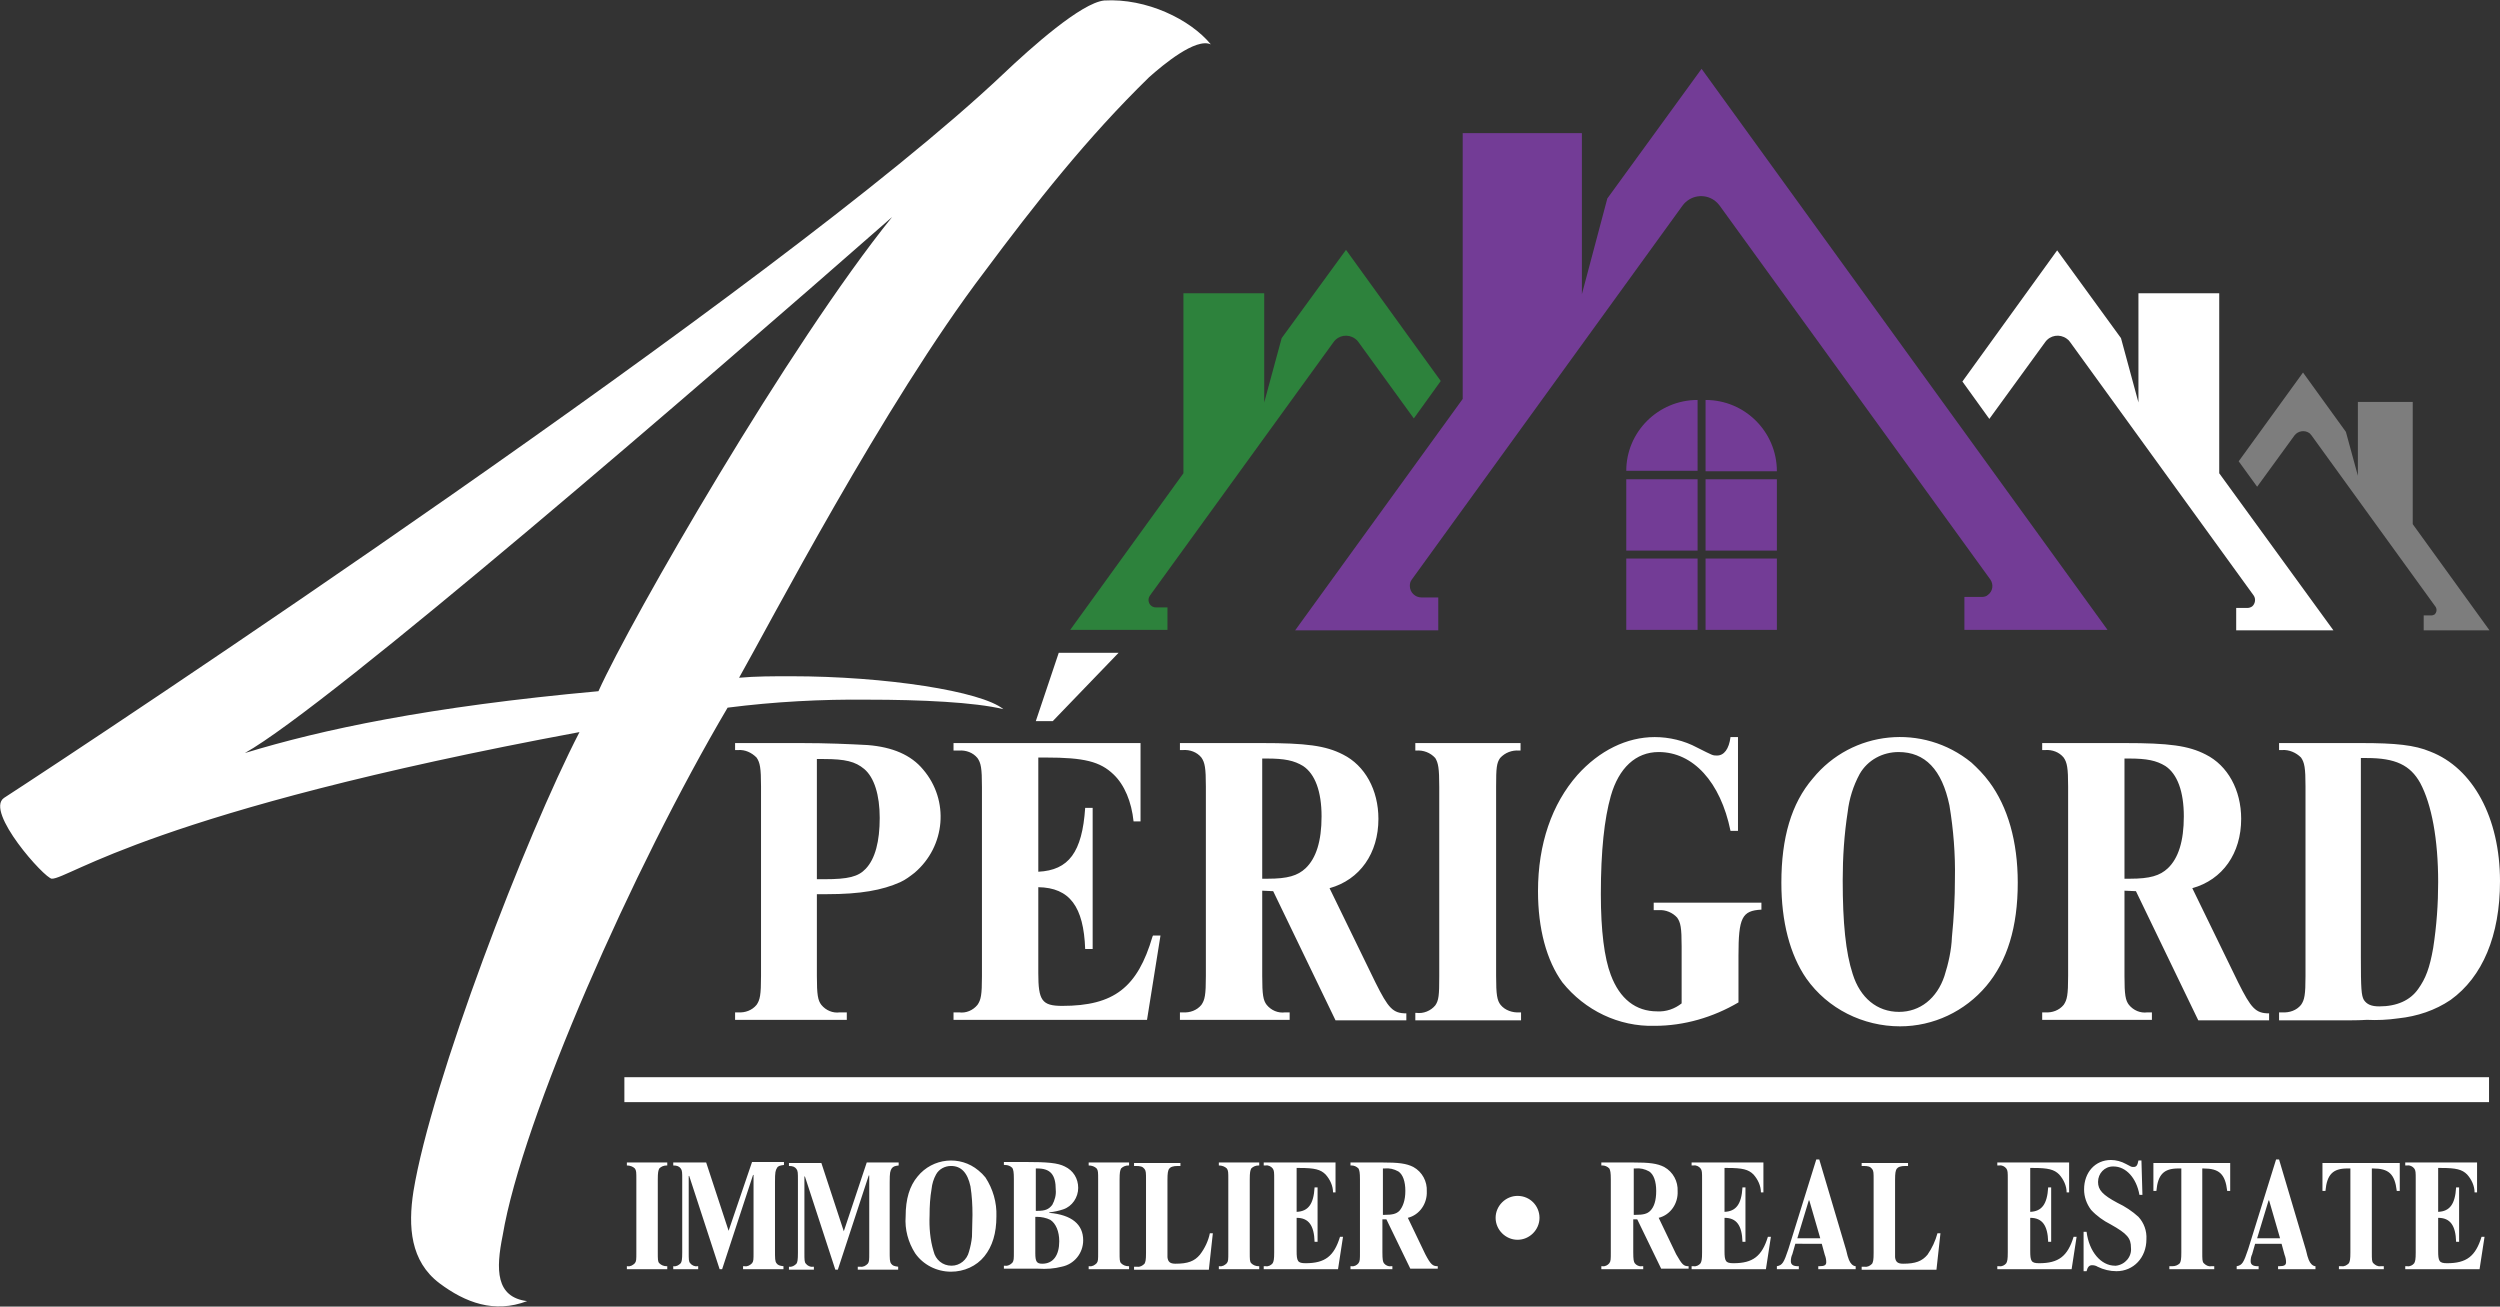 <?xml version="1.0" encoding="utf-8"?>
<!-- Generator: Adobe Illustrator 26.3.1, SVG Export Plug-In . SVG Version: 6.00 Build 0)  -->
<svg version="1.1" id="Calque_1" xmlns="http://www.w3.org/2000/svg" xmlns:xlink="http://www.w3.org/1999/xlink" x="0px" y="0px"
	 viewBox="0 0 501.3 262" style="enable-background:new 0 0 501.3 262;" xml:space="preserve">
<rect x="0" y="0" width="501.3" height="262" fill="#333333" stroke="none"/>
<style type="text/css">
	.st0{fill:#FFFFFF;}
	.st1{fill:#7D7D7D;}
	.st2{fill:#733C96;}
	.st3{fill:#2D823C;}
</style>
<path class="st0" d="M145.9,141.9c-19,32.2-41.2,82.5-45.1,105.8c-1.4,6.9-1.4,12.4,4.9,13.2c-6.6,2.5-12.4,0.3-17.6-3.6
	c-5.8-4.4-6.3-11.3-5.2-18.4c3.6-22,22.5-71.2,33.3-92.1c-85.5,15.9-102.3,29.4-105.8,29.4c-1.4,0-13.5-13.5-9.6-16.2
	C18.1,148.8,156.1,57.5,201.1,14.9c5.8-5.5,15.7-14.3,20.3-14.8c8.5-0.5,17.3,3.8,21.4,8.8c-3-1.4-9.6,4.1-12.4,6.6
	c-12.4,12.1-22.8,25.3-33,39c-20.1,26.4-43.4,71.2-49.2,81.4c3.3-0.3,6.9-0.3,10.4-0.3c19,0,38.2,3,42.6,6.6
	c-5.8-1.4-16.5-1.9-27.2-1.9C164.7,140.2,155.3,140.7,145.9,141.9L145.9,141.9z M178.9,43.5C140.4,77.3,65.9,141.6,49.1,151
	c15.4-4.7,36.8-9.3,70.9-12.4C126.6,124,158.3,69,178.9,43.5L178.9,43.5z M331.8,205.7c5.9,0,11.7-1.7,16.8-4.7v-9.4
	c0-7.6,0.7-9,4.6-9.2V181h-21.6v1.5h1c1.4-0.1,2.8,0.5,3.7,1.5c0.7,1,0.9,2,0.9,5.8v11.4c-1.4,1.1-3.1,1.7-4.9,1.6
	c-4.3,0-7.5-2.5-9.3-7.3c-1.3-3.4-2-8.9-2-16.2c0-8.7,0.7-15.1,2-19.7c1.6-5.6,5-8.8,9.6-8.8c6.9,0,12.4,6,14.4,15.8h1.5v-18.8h-1.5
	c-0.3,2.4-1.3,3.7-2.7,3.7c-0.9,0-0.8,0-4-1.6c-2.6-1.4-5.6-2.1-8.5-2.1c-5.6,0-11.1,2.7-15.5,7.6c-5.1,5.8-7.9,13.8-7.9,23.3
	c0,7.5,1.7,13.9,4.9,18.3C317.8,202.6,324.6,205.9,331.8,205.7L331.8,205.7z M196,201.5c-0.9,1.1-2.3,1.7-3.7,1.5h-1.1v1.5h38.8
	l2.7-16.9h-1.5l-0.1,0.2c-3,10.2-7.7,13.9-18.1,13.9c-4.1,0-4.8-1.1-4.8-6.6v-17.2c6.3,0.1,9.1,3.9,9.4,12.4h1.5V162h-1.5
	c-0.6,8.9-3.3,12.5-9.4,12.8v-22.9h1.5c7.7,0,10.9,0.8,13.6,3.4c2.2,2.1,3.6,5.5,4,9.4h1.4V149h-37.5v1.5h1.1
	c1.4-0.1,2.8,0.4,3.7,1.5c0.7,1,0.9,2,0.9,5.8v38C196.9,199.5,196.7,200.5,196,201.5L196,201.5z M253.1,178.6v17.1
	c0,3.8,0.2,4.9,0.9,5.8c0.9,1.1,2.3,1.7,3.7,1.5h0.9v1.5h-22V203h0.6c1.4,0.1,2.8-0.4,3.7-1.5c0.7-1,0.9-2,0.9-5.8v-38
	c0-3.7-0.2-4.8-0.9-5.8c-0.9-1.1-2.3-1.6-3.7-1.5h-0.6V149h16.4c8.9,0,12.8,0.5,16.3,2.3c4.4,2.2,7.1,7.1,7.1,12.9
	c0,6.9-3.7,12.2-9.8,13.9l9.2,18.9c2.6,5.2,3.5,6.2,6.2,6.2v1.4h-14.2l-12.5-25.9L253.1,178.6z M253.1,176.2h1.1c4,0,6-0.6,7.6-2.1
	c2.1-2,3.2-5.4,3.2-10.4s-1.3-8.5-3.7-10.1c-1.8-1.1-3.7-1.5-7.3-1.5h-0.9L253.1,176.2z M497.6,248c-1.2,3.9-3,5.3-6.9,5.3
	c-1.6,0-1.8-0.4-1.8-2.5v-6.6c2.4,0,3.5,1.5,3.6,4.8h0.6v-10.9h-0.6c-0.2,3.4-1.3,4.8-3.6,4.9v-8.8h0.6c3,0,4.2,0.3,5.2,1.3
	c0.9,1,1.5,2.3,1.5,3.6h0.5v-6h-14.4v0.6h0.4c0.5-0.1,1.1,0.2,1.4,0.6c0.3,0.4,0.3,0.8,0.3,2.2v14.6c0,1.5-0.1,1.8-0.3,2.2
	c-0.3,0.4-0.9,0.7-1.4,0.6h-0.4v0.6h14.9l1-6.5L497.6,248L497.6,248z M125.2,221h373.9v-5H125.2L125.2,221z M426,178.6v17.1
	c0,3.8,0.2,4.9,0.9,5.8c0.9,1.1,2.3,1.7,3.7,1.5h0.9v1.5h-22V203h0.6c1.4,0.1,2.8-0.4,3.7-1.5c0.7-1,0.9-2,0.9-5.8v-38
	c0-3.7-0.2-4.8-0.9-5.8c-0.9-1.1-2.3-1.6-3.7-1.5h-0.6V149H426c8.9,0,12.8,0.5,16.3,2.3c4.4,2.2,7.1,7.1,7.1,12.9
	c0,6.9-3.7,12.2-9.8,13.9l9.2,18.9c2.6,5.2,3.5,6.2,6.2,6.2v1.4h-14.2l-12.5-25.9L426,178.6z M426,176.2h1.1c4,0,6-0.6,7.6-2.1
	c2.1-2,3.2-5.4,3.2-10.4s-1.3-8.5-3.7-10.1c-1.8-1.1-3.7-1.5-7.3-1.5H426L426,176.2z M465.7,238.8h0.6c0.3-3.3,1.5-4.5,4.4-4.5h0.6
	v16.8c0,1.5-0.1,1.8-0.3,2.2c-0.4,0.4-0.9,0.7-1.5,0.6h-0.5v0.6h9v-0.6h-0.6c-0.6,0.1-1.1-0.2-1.5-0.6c-0.3-0.3-0.3-0.8-0.3-2.2
	v-16.8h0.2c3.2,0,4.4,1.1,4.8,4.5h0.6v-5.6h-15.5V238.8z M487.3,150.7c8.6,3.3,14,13.3,14,26c0,10.9-3.5,19.2-9.9,23.8
	c-3.1,2.1-6.7,3.3-10.5,3.7c-2.1,0.3-4.2,0.4-6.3,0.3c-1.6,0.1-3.4,0.1-5.1,0.1h-12.5V203h0.6c1.5,0.1,2.9-0.4,3.8-1.5
	c0.7-1,0.9-2,0.9-5.8v-38c0-3.7-0.2-4.8-0.9-5.8c-1-1-2.4-1.6-3.8-1.5h-0.6V149h16.5C480.4,149,484.2,149.4,487.3,150.7L487.3,150.7
	z M488.9,176.9c0-8.6-1.3-15.6-3.6-19.9c-2-3.6-5-5-10.7-5h-1.2v39.9c0,6.4,0.1,7.7,0.6,8.6c0.6,0.9,1.5,1.3,3.1,1.3
	c3.5,0,6.2-1.2,7.8-3.5c1.5-2.1,2.3-4.2,3-8.2C488.6,185.6,488.9,181.2,488.9,176.9L488.9,176.9z M300.8,152c1-1.1,2.4-1.6,3.8-1.5
	h0.3V149h-21.1v1.5h0.2c1.4-0.1,2.8,0.4,3.8,1.5c0.6,1,0.8,2,0.8,5.8v38c0,3.8-0.1,4.8-0.8,5.8c-0.9,1.1-2.4,1.7-3.8,1.5h-0.2v1.5
	H305V203h-0.3c-1.4,0.1-2.9-0.4-3.8-1.5c-0.7-0.9-0.9-2-0.9-5.8v-38C300,154,300.1,153,300.8,152L300.8,152z M398.9,156.8
	c3.7,5,5.7,11.9,5.7,20.2c0,8.9-2.1,15.7-6.3,20.7c-4.3,5.1-10.6,8.1-17.3,8.1c-7.4,0-14.5-3.5-18.8-9.6c-3.3-4.8-5-11.4-5-19.2
	c0-9,2-15.9,6.3-20.9c7.9-9.7,22.1-11.1,31.8-3.2C396.5,154,397.8,155.3,398.9,156.8z M392,176.2c0.1-4.9-0.3-9.9-1.1-14.7
	c-1.5-7.2-4.9-10.7-10.2-10.7c-3.2,0-6.2,1.6-7.8,4.4c-1.3,2.4-2.1,5-2.4,7.6c-0.7,4.5-1,9.1-1,13.7c0,8.6,0.6,14.5,2,18.8
	c1.5,4.8,4.9,7.6,9.3,7.6c4.2,0,7.6-2.7,9.1-7.2c0.8-2.5,1.4-5.2,1.5-7.8C391.8,183.9,392,180.1,392,176.2L392,176.2z M212.3,130.9
	l-4.6,13.7h3.4l13.2-13.7H212.3z M431.8,238.8h0.6c0.3-3.3,1.5-4.5,4.4-4.5h0.6v16.8c0,1.5-0.1,1.8-0.3,2.2
	c-0.4,0.4-0.9,0.6-1.5,0.6H435v0.6h9v-0.6h-0.6c-0.6,0.1-1.1-0.2-1.5-0.6c-0.3-0.3-0.3-0.8-0.3-2.2v-16.8h0.2c3.2,0,4.4,1.1,4.8,4.5
	h0.6v-5.6h-15.4V238.8z M268.7,248c-1.2,3.9-3,5.3-6.9,5.3c-1.6,0-1.8-0.4-1.8-2.5v-6.6c2.4,0,3.5,1.5,3.6,4.8h0.6v-10.9h-0.6
	c-0.2,3.4-1.3,4.8-3.6,4.9v-8.8h0.6c3,0,4.2,0.3,5.2,1.3c0.9,1,1.5,2.3,1.5,3.6h0.5v-6h-14.4v0.6h0.4c0.5-0.1,1.1,0.2,1.4,0.6
	c0.3,0.4,0.3,0.8,0.3,2.2v14.6c0,1.5-0.1,1.8-0.3,2.2c-0.3,0.4-0.9,0.7-1.4,0.6h-0.4v0.6h14.9l1-6.5L268.7,248L268.7,248z
	 M415.8,248c-1.2,3.9-3,5.3-6.9,5.3c-1.6,0-1.8-0.4-1.8-2.5v-6.6c2.4,0,3.5,1.5,3.6,4.8h0.6v-10.9h-0.6c-0.2,3.4-1.3,4.8-3.6,4.9
	v-8.8h0.6c3,0,4.2,0.3,5.2,1.3c0.9,1,1.5,2.3,1.5,3.6h0.5v-6h-14.4v0.6h0.4c0.5-0.1,1.1,0.2,1.4,0.6c0.3,0.4,0.3,0.8,0.3,2.2v14.6
	c0,1.5-0.1,1.8-0.3,2.2c-0.3,0.4-0.9,0.7-1.4,0.6h-0.4v0.6h14.9l1-6.5L415.8,248L415.8,248z M288.3,253.9v0.5h-5.5l-4.8-9.9h-0.8
	v6.6c0,1.5,0.1,1.9,0.3,2.2c0.3,0.4,0.9,0.7,1.4,0.6h0.3v0.6h-8.4v-0.6h0.2c0.5,0.1,1.1-0.2,1.4-0.6c0.3-0.4,0.3-0.8,0.3-2.2v-14.6
	c0-1.4-0.1-1.8-0.3-2.2c-0.4-0.4-0.9-0.6-1.4-0.6h-0.2v-0.6h6.3c3.4,0,4.9,0.2,6.3,0.9c1.8,1,2.8,2.9,2.7,4.9
	c0.1,2.4-1.4,4.7-3.8,5.3l3.5,7.3C286.9,253.6,287.3,253.9,288.3,253.9L288.3,253.9z M281.8,238.8c0-1.9-0.5-3.3-1.4-3.9
	c-0.9-0.5-1.8-0.7-2.8-0.6h-0.3v9.3h0.4c1.5,0,2.3-0.2,2.9-0.8C281.3,242,281.8,240.7,281.8,238.8z M240.6,251.6
	c-1.1,1.3-2.4,1.8-4.9,1.8c-1.1,0-1.5-0.4-1.6-1.3c0-0.2,0-1.2,0-2.3v-13.2c0-1.4,0.1-1.8,0.3-2.2c0.3-0.4,0.8-0.6,1.8-0.6h0.5v-0.6
	h-9.3v0.6h0.3c1,0,1.4,0.1,1.8,0.6c0.3,0.4,0.3,0.8,0.3,2.2v14.6c0,1.5-0.1,1.8-0.3,2.2c-0.4,0.4-0.9,0.7-1.5,0.6h-0.6v0.6h15
	l0.8-7.3h-0.6C242.3,248.8,241.6,250.3,240.6,251.6L240.6,251.6z M244.4,233.7L244.4,233.7c0.6,0,1.2,0.2,1.6,0.6
	c0.3,0.4,0.3,0.8,0.3,2.2v14.6c0,1.5,0,1.8-0.3,2.2c-0.4,0.4-0.9,0.7-1.5,0.6h-0.1v0.6h8.1v-0.6h-0.1c-0.6,0-1.1-0.2-1.5-0.6
	c-0.3-0.3-0.3-0.8-0.3-2.2v-14.6c0-1.4,0.1-1.8,0.3-2.2c0.4-0.4,0.9-0.6,1.5-0.6h0.1v-0.6h-8.1L244.4,233.7z M304.3,239.8
	c-2.4,0-4.4,2-4.4,4.4c0,2.4,2,4.4,4.4,4.4c2.4,0,4.4-2,4.4-4.4c0,0,0,0,0,0C308.7,241.8,306.8,239.8,304.3,239.8
	C304.4,239.8,304.3,239.8,304.3,239.8z M338.6,253.9v0.5h-5.5l-4.8-9.9h-0.8v6.6c0,1.5,0.1,1.9,0.3,2.2c0.3,0.4,0.9,0.7,1.4,0.6h0.3
	v0.6h-8.4v-0.6h0.2c0.5,0.1,1.1-0.2,1.4-0.6c0.3-0.4,0.3-0.8,0.3-2.2v-14.6c0-1.4-0.1-1.8-0.3-2.2c-0.4-0.4-0.9-0.6-1.4-0.6h-0.2
	v-0.6h6.3c3.4,0,4.9,0.2,6.3,0.9c1.8,1,2.8,2.9,2.7,4.9c0.1,2.4-1.4,4.7-3.8,5.3l3.5,7.3C337.3,253.6,337.6,253.9,338.6,253.9
	L338.6,253.9z M332.1,238.8c0-1.9-0.5-3.3-1.4-3.9c-0.9-0.5-1.8-0.7-2.8-0.6h-0.3v9.3h0.4c1.5,0,2.3-0.2,2.9-0.8
	C331.7,242,332.1,240.7,332.1,238.8z M354.5,248c-1.2,3.9-3,5.3-6.9,5.3c-1.6,0-1.8-0.4-1.8-2.5v-6.6c2.4,0,3.5,1.5,3.6,4.8h0.6
	v-10.9h-0.6c-0.2,3.4-1.3,4.8-3.6,4.9v-8.8h0.6c3,0,4.2,0.3,5.2,1.3c0.9,1,1.5,2.3,1.5,3.6h0.5v-6h-14.4v0.6h0.4
	c0.5-0.1,1.1,0.2,1.4,0.6c0.3,0.4,0.3,0.8,0.3,2.2v14.6c0,1.5-0.1,1.8-0.3,2.2c-0.3,0.4-0.9,0.7-1.4,0.6h-0.4v0.6h14.9l1-6.5
	L354.5,248L354.5,248z M386.5,251.6c-1.1,1.3-2.4,1.8-4.9,1.8c-1.1,0-1.5-0.4-1.6-1.3c0-0.2,0-1.2,0-2.3v-13.2
	c0-1.4,0.1-1.8,0.3-2.2c0.3-0.4,0.8-0.6,1.8-0.6h0.5v-0.6h-9.3v0.6h0.3c1,0,1.4,0.1,1.8,0.6c0.3,0.4,0.3,0.8,0.3,2.2v14.6
	c0,1.5-0.1,1.8-0.3,2.2c-0.4,0.4-0.9,0.7-1.5,0.6h-0.6v0.6h15l0.8-7.3h-0.6C388.1,248.8,387.4,250.3,386.5,251.6L386.5,251.6z
	 M218.3,233.7L218.3,233.7c0.6,0,1.2,0.2,1.6,0.6c0.3,0.4,0.3,0.8,0.3,2.2v14.6c0,1.5,0,1.8-0.3,2.2c-0.4,0.4-0.9,0.7-1.5,0.6h-0.1
	v0.6h8.1v-0.6h-0.1c-0.6,0-1.1-0.2-1.5-0.6c-0.3-0.3-0.3-0.8-0.3-2.2v-14.6c0-1.4,0.1-1.8,0.3-2.2c0.4-0.4,0.9-0.6,1.5-0.6h0.1v-0.6
	h-8.1V233.7z M125.7,233.7L125.7,233.7c0.6,0,1.2,0.2,1.6,0.6c0.3,0.4,0.3,0.8,0.3,2.2v14.6c0,1.5,0,1.8-0.3,2.2
	c-0.4,0.4-0.9,0.7-1.5,0.6h-0.1v0.6h8.1v-0.6h-0.1c-0.6,0-1.1-0.2-1.5-0.6c-0.3-0.3-0.3-0.8-0.3-2.2v-14.6c0-1.4,0.1-1.8,0.3-2.2
	c0.4-0.4,0.9-0.6,1.5-0.6h0.1v-0.6h-8.1L125.7,233.7z M163.8,179.3v16.4c0,3.8,0.2,4.9,0.9,5.8c0.9,1.1,2.3,1.7,3.7,1.5h1.4v1.5
	h-22.4V203h0.6c1.4,0.1,2.8-0.4,3.7-1.5c0.7-1,0.9-2,0.9-5.8v-38c0-3.7-0.2-4.8-0.9-5.8c-1-1-2.3-1.6-3.7-1.5h-0.6V149h13.2
	c5.2,0,9.7,0.2,13.4,0.4c5,0.4,8.7,2,11.1,4.9c5.3,6.2,4.5,15.4-1.7,20.7c-0.9,0.7-1.8,1.4-2.9,1.9c-3.6,1.6-7.9,2.4-14.7,2.4
	L163.8,179.3z M163.8,176.3h1.5c4.8,0,6.8-0.5,8.3-2.1c1.9-2,2.8-5.5,2.8-10.2c0-4.6-1.1-8.1-3.1-9.8c-1.8-1.5-3.8-2-8.1-2h-1.4
	L163.8,176.3z M146.1,246.8L146.1,246.8l-4.5-13.7H135v0.6c0.8,0,1.2,0.2,1.5,0.6s0.3,0.8,0.3,2.2v14.6c0,1.5-0.1,1.9-0.3,2.2
	c-0.4,0.4-0.9,0.7-1.5,0.6v0.6h5v-0.6h-0.2c-0.5,0.1-1.1-0.2-1.4-0.6c-0.3-0.3-0.3-0.8-0.3-2.2v-15.3h0.1l6.1,18.7h0.5l6.2-18.9h0.1
	v15.5c0,1.5,0,1.8-0.3,2.2c-0.4,0.4-0.9,0.7-1.5,0.6h-0.3v0.6h8.1v-0.6c-0.8-0.1-1.1-0.2-1.4-0.6c-0.3-0.4-0.3-0.9-0.3-2.8v-13.5
	c0-2,0.1-2.3,0.4-2.8c0.2-0.4,0.6-0.5,1.4-0.6v-0.6h-6.4L146.1,246.8z M463.5,253.5c0.2,0.2,0.5,0.4,0.8,0.4v0.6h-7.5v-0.6h0.2
	c1,0,1.4-0.2,1.4-0.8c0-0.5-0.1-1-0.3-1.5l-0.6-2.2h-5.3l-0.6,2.1c-0.2,0.4-0.3,0.9-0.3,1.4c0,0.7,0.5,1,1.4,1h0.2v0.6h-4.4v-0.6
	c1.1-0.2,1.4-0.7,2.3-3.4l5.6-18h0.6l5.4,18.2C462.8,252.5,463.1,253.1,463.5,253.5L463.5,253.5z M457.2,248.3l-2.2-7.6h-0.1
	l-2.3,7.6H457.2z M197.6,236.1c1.5,2.3,2.3,5,2.2,7.8c0,3.4-0.8,6-2.4,8c-1.6,2-4.1,3.1-6.7,3.1c-2.9,0-5.6-1.4-7.2-3.7
	c-1.4-2.2-2.1-4.8-1.9-7.4c0-3.5,0.8-6.1,2.4-8c3-3.7,8.5-4.3,12.2-1.2C196.7,235.1,197.2,235.6,197.6,236.1L197.6,236.1z
	 M195,243.6c0-1.9-0.1-3.8-0.4-5.7c-0.6-2.8-1.9-4.1-3.9-4.1c-1.2,0-2.4,0.6-3,1.7c-0.5,0.9-0.8,1.9-0.9,2.9
	c-0.3,1.7-0.4,3.5-0.4,5.3c-0.1,2.4,0.1,4.9,0.8,7.2c0.4,1.7,1.8,2.9,3.6,2.9c1.7,0,3.1-1.2,3.5-2.8c0.3-1,0.5-2,0.6-3
	C194.9,246.6,195,245.1,195,243.6L195,243.6z M424.6,241.2c-3-1.6-3.9-2.6-3.9-4.2c0-1.7,1.3-3.1,3-3.1c0,0,0.1,0,0.1,0
	c2.5,0,4.6,2.3,5.2,5.7h0.6l-0.2-6.9h-0.6c-0.2,1-0.4,1.3-1,1.3c-0.4,0-0.4,0-1.5-0.6c-0.9-0.5-2-0.8-3-0.8c-3.2,0-5.4,2.5-5.4,5.9
	c0,1.5,0.5,2.9,1.4,4.1c1.1,1.2,2.5,2.2,3.9,2.9c3.4,1.9,4.1,2.8,4.1,4.7c0.2,1.8-1.2,3.4-3,3.6c-0.1,0-0.2,0-0.2,0
	c-2.8,0-5.2-2.8-5.7-6.8h-0.6v7.9h0.6c0.2-0.8,0.5-1.2,1.1-1.2c0.4,0,0.8,0.1,1.1,0.3c1.2,0.6,2.5,0.9,3.8,0.9c3.4,0,6-2.7,6-6.4
	c0.1-1.7-0.5-3.3-1.6-4.5C427.6,242.9,426.1,241.9,424.6,241.2L424.6,241.2z M371.3,253.5c0.2,0.2,0.5,0.4,0.8,0.4v0.6h-7.5v-0.6
	h0.2c1,0,1.4-0.2,1.4-0.8c0-0.5-0.1-1-0.3-1.5l-0.6-2.2H360l-0.6,2.1c-0.2,0.4-0.3,0.9-0.3,1.4c0,0.7,0.5,1,1.4,1h0.2v0.6h-4.4v-0.6
	c1.1-0.2,1.4-0.7,2.3-3.4l5.6-18h0.6l5.4,18.2C370.6,252.5,370.9,253.1,371.3,253.5L371.3,253.5z M365,248.3l-2.2-7.6h-0.1l-2.3,7.6
	H365z M169.2,246.9L169.2,246.9l-4.5-13.7h-6.5v0.6c0.8,0,1.2,0.2,1.5,0.6s0.3,0.8,0.3,2.2v14.6c0,1.5-0.1,1.9-0.3,2.2
	c-0.4,0.4-0.9,0.7-1.5,0.6v0.6h5v-0.6h-0.2c-0.5,0.1-1.1-0.2-1.4-0.6c-0.3-0.3-0.3-0.8-0.3-2.2v-15.3h0.1l6.1,18.7h0.5l6.2-18.9h0.1
	v15.5c0,1.5,0,1.8-0.3,2.2c-0.4,0.4-0.9,0.7-1.5,0.6H172v0.6h8.1v-0.6c-0.8-0.1-1.1-0.2-1.4-0.6c-0.3-0.4-0.3-0.9-0.3-2.8v-13.5
	c0-2,0.1-2.3,0.4-2.8c0.3-0.4,0.6-0.5,1.4-0.6v-0.6h-6.4L169.2,246.9z M217.2,248.7c0,2.6-1.8,4.8-4.3,5.3c-1.5,0.4-3.1,0.5-4.7,0.4
	h-6.9v-0.6h0.2c0.6,0.1,1.1-0.2,1.5-0.6c0.3-0.4,0.3-0.8,0.3-2.2v-14.6c0-1.4-0.1-1.8-0.3-2.2c-0.4-0.4-0.9-0.6-1.5-0.6h-0.2v-0.6h4
	c4.9,0,6.8,0.2,8.2,0.9c1.7,0.8,2.7,2.4,2.7,4.3c0,1.9-1.2,3.7-3,4.3c-0.9,0.3-1.8,0.5-2.8,0.6v0.1
	C214.9,243.6,217.2,245.5,217.2,248.7L217.2,248.7z M207.7,242.8h0.3c1.6,0,2.3-0.3,3-1.2c0.5-0.9,0.8-2,0.7-3
	c0-3.1-1.1-4.3-3.7-4.3h-0.3V242.8z M212.4,248.9c0-2-0.7-3.6-1.8-4.3c-0.8-0.4-1.8-0.6-2.7-0.6h-0.3v7.3c0,1.7,0.3,2.1,1.4,2.1
	C211.2,253.4,212.4,251.7,212.4,248.9L212.4,248.9z"/>
<path class="st1" d="M460.1,87.3c0.7-0.9,2-1.1,2.9-0.5c0.2,0.1,0.3,0.3,0.5,0.5l24.9,34.4c0.3,0.5,0.2,1.1-0.2,1.5
	c-0.2,0.1-0.4,0.2-0.6,0.2H486v3h13.2l-15.4-21.3V80.6h-11v14.8l-2.4-8.8l-8.6-11.9l-12.9,17.8l3.7,5.1L460.1,87.3z"/>
<path class="st0" d="M410.1,68.6c1-1.4,2.9-1.7,4.3-0.7c0.3,0.2,0.5,0.4,0.7,0.7l36.8,50.8c0.5,0.7,0.3,1.7-0.3,2.2
	c-0.3,0.2-0.6,0.3-0.9,0.3h-2.3l0,4.5h19.5L445,94.9V58.8h-16.2v21.9l-3.5-12.9l-12.8-17.6l-19,26.3l5.4,7.5L410.1,68.6z"/>
<path class="st2" d="M326.1,96.1h14.3v14.3h-14.3V96.1z M326.1,126.3h14.3v-14.3h-14.3V126.3z M326.1,94.4h14.3V80.2
	C332.5,80.2,326.1,86.6,326.1,94.4C326.1,94.4,326.1,94.4,326.1,94.4z M342,80.2v14.3h14.3C356.3,86.6,349.9,80.2,342,80.2L342,80.2
	z M342,126.3h14.3v-14.3H342V126.3z M342,110.4h14.3V96.1H342V110.4z M397.4,119.7h-3.5l0,6.6h28.7L341.2,13.8l-18.9,26L317.2,59
	V26.7h-23.9V80l-33.6,46.4h28.7l0-6.6h-3.4c-1.2,0-2.3-1-2.3-2.3c0-0.5,0.1-0.9,0.4-1.3l54.3-75c1.5-2,4.3-2.5,6.4-1
	c0.4,0.3,0.7,0.6,1,1l54.3,75c0.7,1,0.5,2.4-0.5,3.1C398.3,119.6,397.8,119.7,397.4,119.7L397.4,119.7z"/>
<path class="st3" d="M234.1,121.8h-2.3c-0.9,0-1.5-0.7-1.5-1.5c0-0.3,0.1-0.6,0.3-0.9l36.8-50.8c1-1.4,2.9-1.7,4.3-0.7
	c0.3,0.2,0.5,0.4,0.7,0.7l11.1,15.3l5.4-7.5l-19-26.3L257,67.8l-3.5,12.9V58.8h-16.2v36.1l-22.7,31.4h19.5L234.1,121.8z"/>
</svg>
